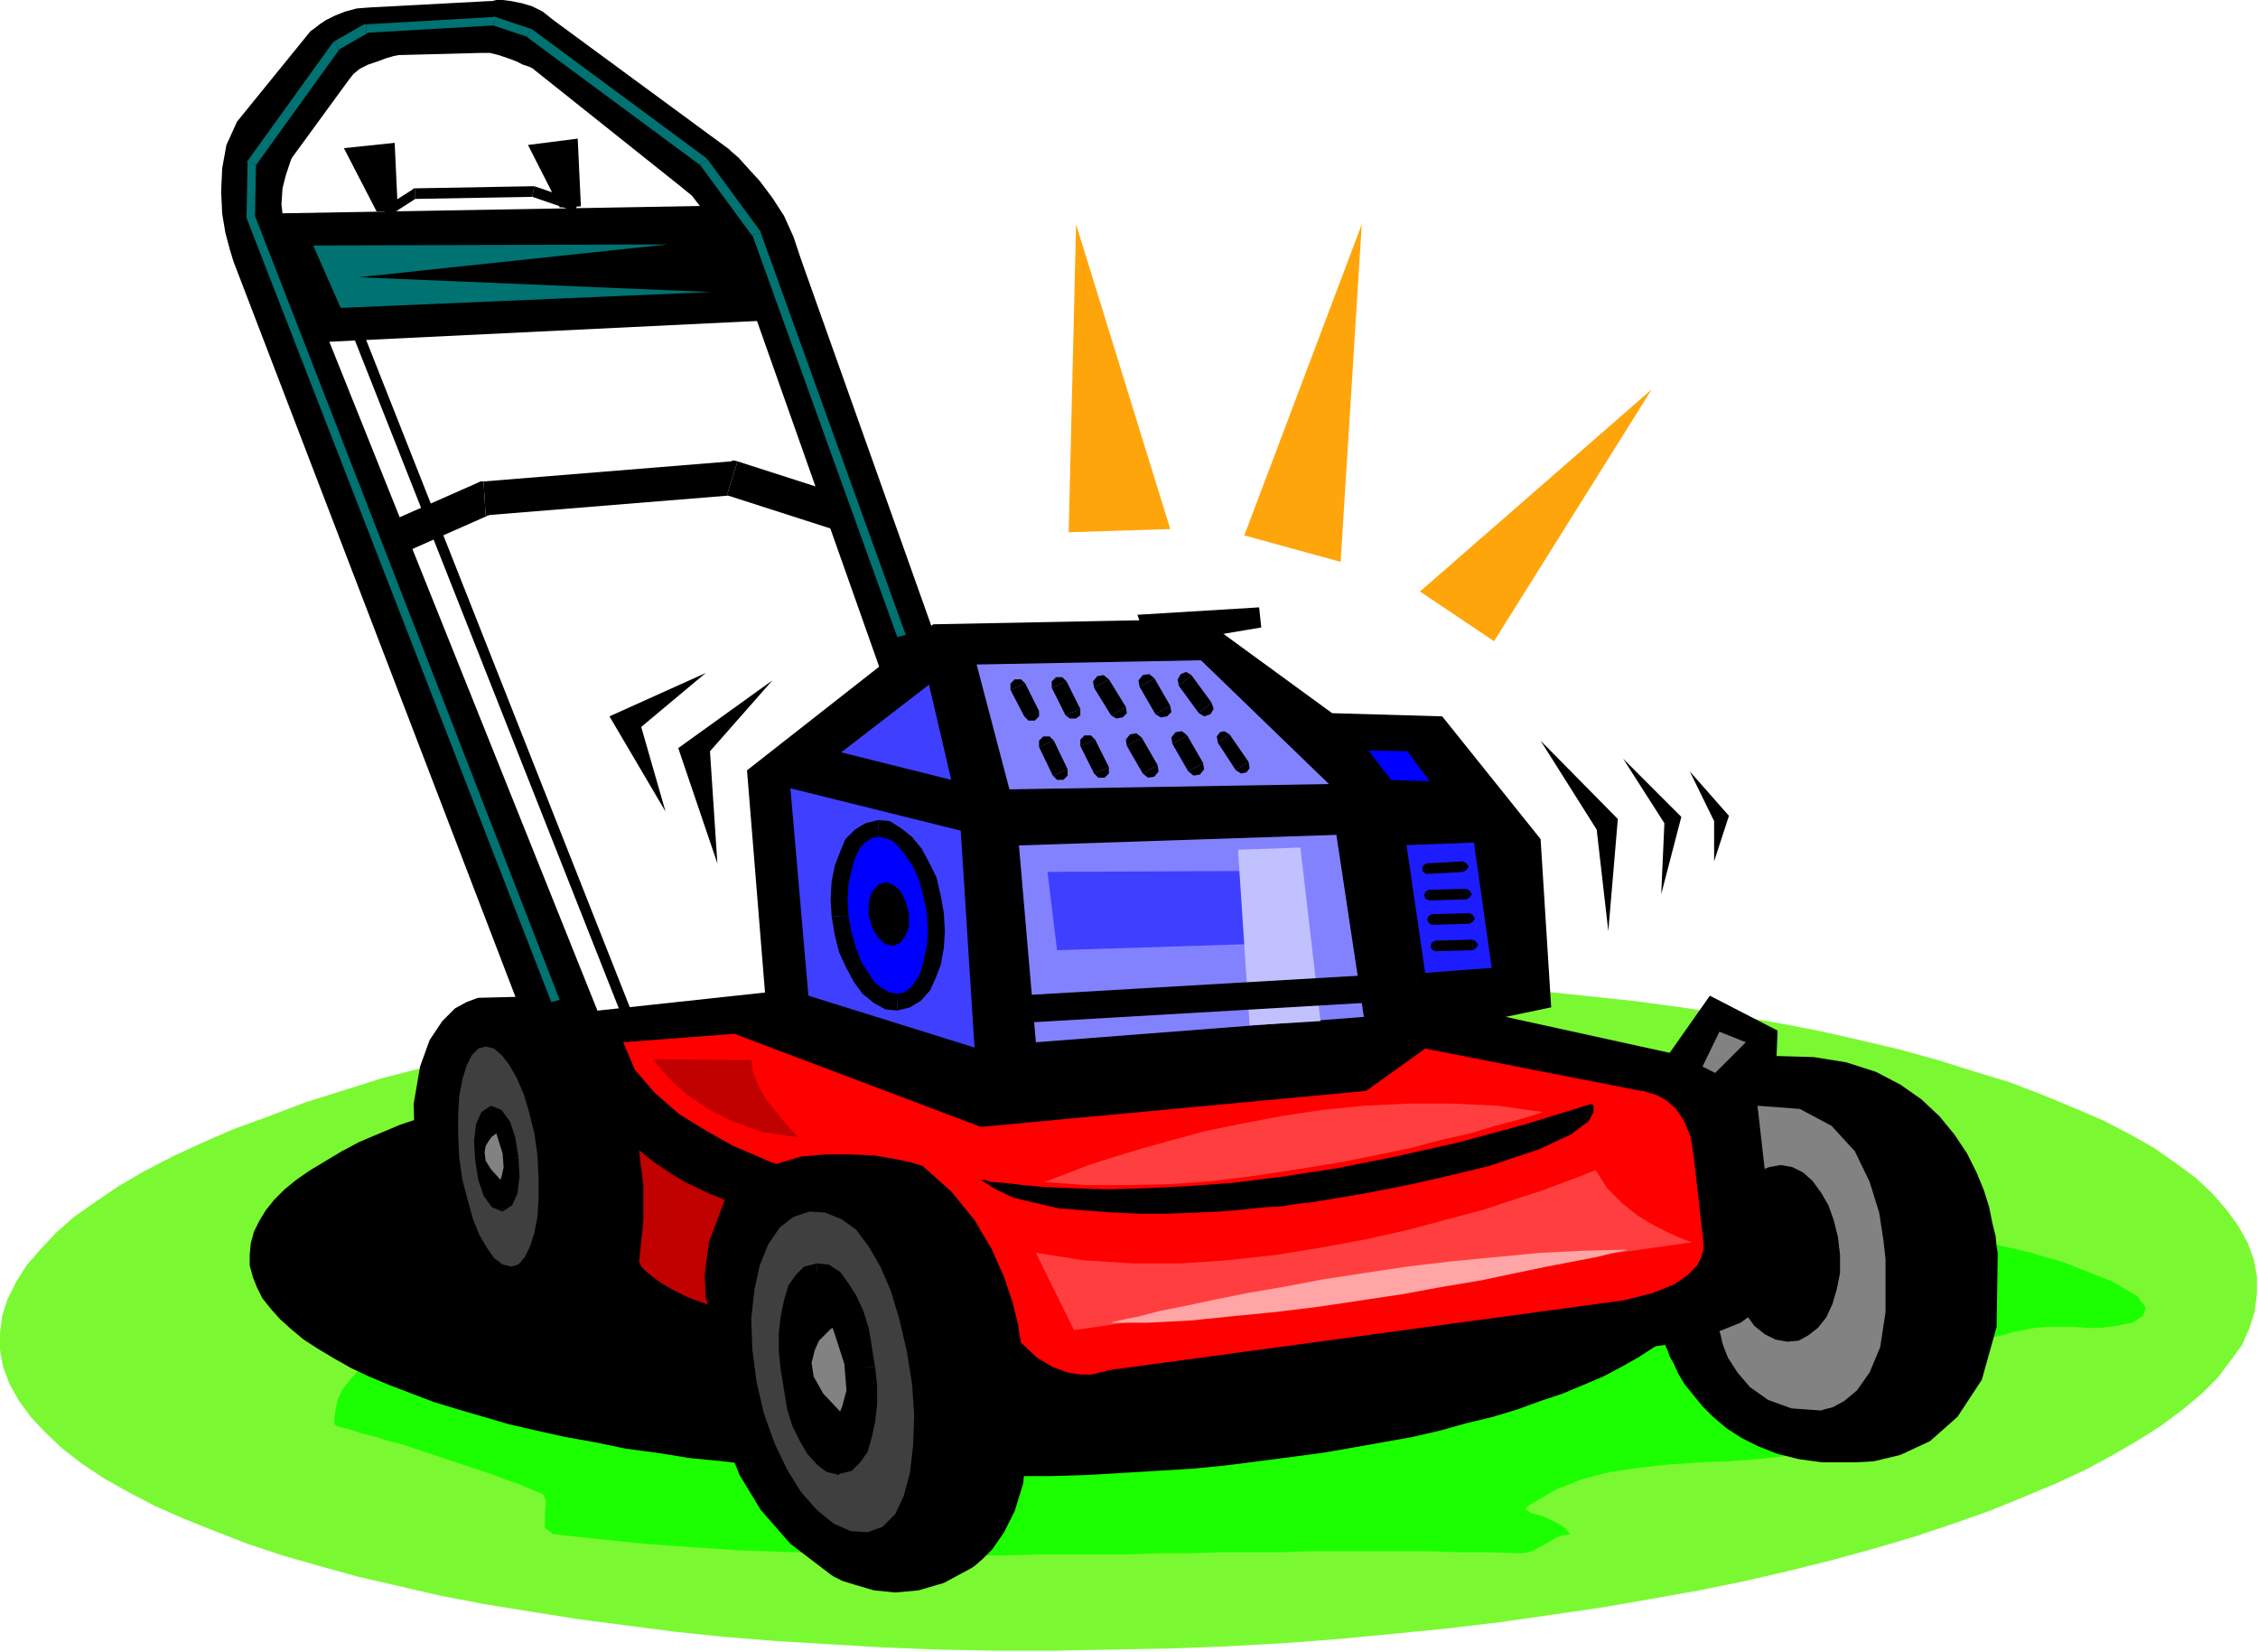 <?xml version="1.0" encoding="UTF-8" standalone="no"?>
<svg
   xmlns:dc="http://purl.org/dc/elements/1.1/"
   xmlns:cc="http://creativecommons.org/ns#"
   xmlns:rdf="http://www.w3.org/1999/02/22-rdf-syntax-ns#"
   xmlns:svg="http://www.w3.org/2000/svg"
   xmlns="http://www.w3.org/2000/svg"
   xmlns:sodipodi="http://sodipodi.sourceforge.net/DTD/sodipodi-0.dtd"
   xmlns:inkscape="http://www.inkscape.org/namespaces/inkscape"
   version="1.0"
   width="54.204mm"
   height="39.649mm"
   id="svg251"
   sodipodi:docname="CLP00033.WMF">
  <sodipodi:namedview
     pagecolor="#ffffff"
     bordercolor="#666666"
     borderopacity="1"
     objecttolerance="10"
     gridtolerance="10"
     guidetolerance="10"
     inkscape:pageopacity="0"
     inkscape:pageshadow="2"
     inkscape:window-width="640"
     inkscape:window-height="480"
     id="namedview253" />
  <defs
     id="defs3">
    <pattern
       id="WMFhbasepattern"
       patternUnits="userSpaceOnUse"
       width="6"
       height="6"
       x="0"
       y="0" />
  </defs>
  <path
     style="fill:#7af933;fill-rule:evenodd;fill-opacity:1;stroke:none;"
     d="  M 105.984,149.568   L 111.168,149.376   L 116.352,149.088   L 121.44,148.704   L 126.432,148.224   L 131.328,147.744   L 136.128,147.168   L 140.832,146.496   L 145.44,145.824   L 149.856,145.056   L 154.176,144.288   L 158.4,143.424   L 162.528,142.464   L 166.368,141.504   L 170.208,140.448   L 173.76,139.392   L 177.216,138.24   L 180.48,137.088   L 183.552,135.84   L 186.528,134.592   L 189.216,133.344   L 191.712,132   L 194.016,130.656   L 196.128,129.312   L 198.048,127.872   L 199.776,126.432   L 201.216,124.992   L 202.368,123.456   L 203.424,122.016   L 204.096,120.48   L 204.576,118.944   L 204.768,117.312   L 204.768,115.776   L 204.48,114.24   L 203.904,112.704   L 203.04,111.168   L 201.984,109.728   L 200.736,108.288   L 199.2,106.848   L 197.376,105.504   L 195.456,104.16   L 193.248,102.912   L 190.848,101.664   L 188.16,100.512   L 185.376,99.36   L 182.4,98.208   L 179.232,97.248   L 175.872,96.192   L 172.416,95.232   L 168.768,94.368   L 164.928,93.504   L 160.896,92.736   L 156.864,92.064   L 152.544,91.392   L 148.224,90.816   L 143.712,90.336   L 139.104,89.856   L 134.4,89.472   L 129.6,89.184   L 124.704,88.896   L 119.712,88.704   L 114.624,88.608   L 109.536,88.608   L 104.352,88.704   L 99.072,88.8   L 93.792,88.992   L 88.608,89.28   L 83.52,89.664   L 78.432,90.048   L 73.536,90.624   L 68.736,91.2   L 64.032,91.776   L 59.424,92.448   L 55.008,93.216   L 50.592,94.08   L 46.464,94.944   L 42.336,95.904   L 38.4,96.864   L 34.656,97.824   L 31.008,98.976   L 27.648,100.032   L 24.384,101.28   L 21.216,102.432   L 18.336,103.68   L 15.648,104.928   L 13.056,106.272   L 10.752,107.616   L 8.64,109.056   L 6.72,110.4   L 5.088,111.84   L 3.648,113.376   L 2.4,114.816   L 1.44,116.352   L 0.672,117.888   L 0.192,119.424   L 0,120.96   L 0,122.496   L 0.288,124.032   L 0.864,125.568   L 1.728,127.104   L 2.784,128.544   L 4.128,129.984   L 5.664,131.424   L 7.392,132.768   L 9.408,134.112   L 11.616,135.36   L 14.016,136.608   L 16.608,137.76   L 19.488,138.912   L 22.464,140.064   L 25.632,141.12   L 28.992,142.08   L 32.448,143.04   L 36.192,143.904   L 39.936,144.768   L 43.968,145.536   L 48.096,146.208   L 52.32,146.88   L 56.736,147.456   L 61.152,148.032   L 65.76,148.512   L 70.56,148.896   L 75.36,149.184   L 80.256,149.472   L 85.248,149.664   L 90.336,149.76   L 95.52,149.76   L 100.704,149.664   L 105.984,149.568  z "
     id="path5" />
  <path
     style="fill:#1cff00;fill-rule:evenodd;fill-opacity:1;stroke:none;"
     d="  M 46.656,124.032   L 44.928,124.032   L 43.296,123.936   L 41.568,123.84   L 39.936,123.744   L 38.304,123.648   L 36.672,123.648   L 34.944,123.744   L 33.312,124.032   L 32.352,124.512   L 31.68,125.28   L 31.008,126.144   L 30.624,127.008   L 30.432,127.968   L 30.336,128.736   L 30.336,129.216   L 30.624,129.408   L 31.776,129.696   L 32.928,130.08   L 34.08,130.368   L 35.328,130.752   L 36.48,131.04   L 37.632,131.424   L 38.784,131.808   L 39.936,132.192   L 41.088,132.576   L 42.24,132.96   L 43.392,133.344   L 44.544,133.728   L 45.792,134.208   L 46.944,134.592   L 48.096,135.072   L 49.248,135.552   L 49.536,136.128   L 49.44,137.376   L 49.44,138.624   L 50.208,139.2   L 52.992,139.488   L 55.68,139.776   L 58.464,140.064   L 61.152,140.256   L 63.936,140.448   L 66.72,140.64   L 69.408,140.736   L 72.192,140.832   L 74.976,140.928   L 77.664,141.024   L 80.448,141.024   L 83.136,141.12   L 85.92,141.12   L 88.704,141.12   L 91.392,141.12   L 94.176,141.024   L 96.864,141.024   L 99.648,141.024   L 102.432,141.024   L 105.12,140.928   L 107.904,140.928   L 110.688,140.832   L 113.28,140.832   L 116.064,140.832   L 118.752,140.736   L 121.536,140.736   L 124.224,140.736   L 127.008,140.736   L 129.696,140.736   L 132.48,140.832   L 135.168,140.832   L 137.952,140.928   L 138.624,140.832   L 139.2,140.64   L 139.68,140.352   L 140.256,140.064   L 140.736,139.776   L 141.216,139.488   L 141.792,139.296   L 142.464,139.2   L 141.984,138.624   L 141.216,138.144   L 140.448,137.76   L 139.68,137.472   L 138.912,137.28   L 138.528,136.992   L 138.432,136.8   L 138.816,136.512   L 141.12,135.168   L 143.52,134.208   L 146.112,133.536   L 148.8,133.152   L 151.488,132.864   L 154.176,132.672   L 156.864,132.576   L 159.552,132.384   L 162.048,132.096   L 164.448,131.712   L 166.656,131.04   L 168.672,130.08   L 170.4,128.832   L 171.744,127.2   L 172.896,124.992   L 173.568,122.304   L 174.528,122.4   L 175.488,122.4   L 176.352,122.4   L 177.216,122.304   L 178.08,122.112   L 178.944,121.92   L 179.808,121.632   L 180.672,121.344   L 181.632,121.152   L 182.592,120.864   L 183.552,120.672   L 184.608,120.48   L 185.664,120.384   L 186.912,120.384   L 188.16,120.384   L 189.504,120.48   L 190.56,120.48   L 192,120.288   L 193.44,120   L 194.4,119.424   L 194.688,118.656   L 193.92,117.6   L 191.616,116.256   L 187.488,114.624   L 186.624,114.336   L 185.568,114.048   L 184.32,113.664   L 183.072,113.376   L 181.824,113.088   L 180.672,112.8   L 179.808,112.704   L 179.328,112.608   L 175.392,112.512   L 171.36,112.416   L 167.52,112.32   L 163.68,112.32   L 159.84,112.224   L 156,112.128   L 152.256,112.032   L 148.512,112.032   L 144.768,111.936   L 141.12,111.84   L 137.376,111.84   L 133.728,111.744   L 130.08,111.744   L 126.432,111.648   L 122.784,111.648   L 119.136,111.648   L 115.488,111.648   L 111.84,111.648   L 108.288,111.648   L 104.64,111.744   L 100.992,111.744   L 97.248,111.84   L 93.6,111.936   L 89.856,112.032   L 86.112,112.128   L 82.368,112.224   L 78.528,112.416   L 74.688,112.512   L 70.848,112.704   L 67.008,112.896   L 62.976,113.088   L 59.04,113.376   L 58.08,113.568   L 57.312,114.24   L 56.544,115.2   L 55.776,116.256   L 55.008,117.504   L 54.144,118.656   L 53.184,119.712   L 51.936,120.48   L 46.656,124.032  z "
     id="path7" />
  <path
     style="fill:#000000;fill-rule:evenodd;fill-opacity:1;stroke:none;"
     d="  M 103.2,55.776   L 114.24,55.104   L 114.432,56.928   L 104.16,58.656   L 103.2,55.776  z "
     id="path9" />
  <path
     style="fill:#000000;fill-rule:evenodd;fill-opacity:1;stroke:none;"
     d="  M 85.152,133.92   L 88.608,133.92   L 91.968,133.92   L 95.328,133.92   L 98.592,133.824   L 101.856,133.632   L 105.024,133.44   L 108.192,133.248   L 111.168,132.96   L 114.144,132.576   L 117.12,132.192   L 120,131.808   L 122.784,131.328   L 125.472,130.848   L 128.16,130.368   L 130.656,129.792   L 133.056,129.12   L 135.456,128.544   L 137.664,127.872   L 139.776,127.104   L 141.792,126.432   L 143.616,125.664   L 145.44,124.896   L 147.072,124.032   L 148.608,123.168   L 149.952,122.304   L 151.2,121.44   L 152.256,120.576   L 153.216,119.616   L 153.984,118.656   L 154.56,117.696   L 155.04,116.736   L 155.328,115.68   L 155.424,114.624   L 155.424,113.664   L 155.136,112.608   L 154.752,111.648   L 154.272,110.688   L 153.504,109.728   L 152.64,108.768   L 151.68,107.904   L 150.528,106.944   L 149.184,106.08   L 147.84,105.216   L 146.208,104.352   L 144.576,103.584   L 142.752,102.816   L 140.736,102.048   L 138.72,101.28   L 136.512,100.608   L 134.304,99.936   L 131.904,99.264   L 129.408,98.688   L 126.816,98.112   L 124.128,97.632   L 121.344,97.056   L 118.464,96.672   L 115.584,96.192   L 112.512,95.904   L 109.536,95.52   L 106.368,95.232   L 103.2,95.04   L 99.84,94.848   L 96.48,94.656   L 93.12,94.56   L 89.664,94.56   L 86.304,94.56   L 82.944,94.56   L 79.68,94.656   L 76.416,94.848   L 73.152,95.04   L 70.08,95.232   L 67.008,95.52   L 63.936,95.904   L 60.96,96.288   L 58.08,96.672   L 55.296,97.152   L 52.608,97.632   L 50.016,98.112   L 47.424,98.688   L 45.024,99.36   L 42.72,99.936   L 40.416,100.608   L 38.304,101.376   L 36.288,102.048   L 34.464,102.816   L 32.64,103.584   L 31.008,104.448   L 29.568,105.312   L 28.128,106.176   L 26.88,107.04   L 25.824,107.904   L 24.864,108.864   L 24.096,109.824   L 23.52,110.784   L 23.04,111.744   L 22.752,112.8   L 22.656,113.856   L 22.656,114.816   L 22.944,115.872   L 23.328,116.832   L 23.808,117.792   L 24.576,118.752   L 25.44,119.712   L 26.4,120.576   L 27.552,121.536   L 28.896,122.4   L 30.336,123.264   L 31.872,124.128   L 33.504,124.896   L 35.328,125.664   L 37.344,126.432   L 39.36,127.2   L 41.568,127.872   L 43.872,128.544   L 46.176,129.216   L 48.672,129.792   L 51.264,130.368   L 53.952,130.848   L 56.736,131.424   L 59.616,131.808   L 62.592,132.288   L 65.568,132.576   L 68.64,132.96   L 71.808,133.248   L 75.072,133.44   L 78.336,133.632   L 81.696,133.824   L 85.152,133.92  z "
     id="path11" />
  <path
     style="fill:#000000;fill-rule:evenodd;fill-opacity:1;stroke:none;"
     d="  M 47.904,93.408   L 21.216,23.808   L 21.12,23.52   L 20.832,22.56   L 20.448,21.12   L 20.16,19.392   L 20.064,17.376   L 20.16,15.264   L 20.544,13.152   L 21.504,11.04   L 28.128,2.88   L 28.224,2.784   L 28.512,2.592   L 28.992,2.208   L 29.568,1.824   L 30.336,1.44   L 31.296,1.056   L 32.352,0.768   L 33.6,0.672   L 44.448,0.096   L 44.64,0.096   L 45.024,0   L 45.6,0   L 46.368,0.096   L 47.328,0.288   L 48.288,0.576   L 49.248,1.056   L 50.208,1.824   L 66.144,13.536   L 66.336,13.728   L 67.008,14.304   L 67.872,15.264   L 68.928,16.416   L 70.08,17.952   L 71.136,19.584   L 72,21.504   L 72.672,23.52   L 84.96,58.08   L 80.544,62.688   L 67.584,26.016   L 67.488,25.728   L 67.008,24.864   L 66.432,23.52   L 65.664,22.08   L 64.8,20.544   L 63.744,19.008   L 62.784,17.76   L 61.728,16.896   L 48.48,6.336   L 48.384,6.24   L 48,6.048   L 47.424,5.856   L 46.848,5.568   L 46.08,5.28   L 45.216,4.992   L 44.448,4.8   L 43.68,4.8   L 36.384,4.992   L 36.192,4.992   L 35.712,5.088   L 35.04,5.28   L 34.272,5.568   L 33.408,5.856   L 32.64,6.24   L 32.064,6.72   L 31.68,7.2   L 26.496,14.304   L 26.4,14.496   L 26.208,15.072   L 25.92,15.936   L 25.632,17.088   L 25.536,18.528   L 25.728,20.256   L 26.208,22.08   L 27.072,24   L 54.816,93.216   L 47.904,93.408  z "
     id="path13" />
  <path
     style="fill:#000000;fill-rule:evenodd;fill-opacity:1;stroke:none;"
     d="  M 51.648,91.968   L 51.552,91.872   L 51.264,91.68   L 50.88,91.488   L 50.304,91.2   L 49.632,90.912   L 48.864,90.624   L 48.096,90.432   L 47.232,90.432   L 43.392,90.528   L 43.104,90.624   L 42.336,90.912   L 41.28,91.488   L 40.128,92.64   L 38.976,94.368   L 38.112,96.768   L 37.536,100.128   L 37.632,104.352   L 37.632,104.736   L 37.728,105.696   L 37.92,107.232   L 38.208,109.056   L 38.784,111.168   L 39.744,113.28   L 40.896,115.392   L 42.528,117.216   L 42.624,117.312   L 43.008,117.696   L 43.68,118.176   L 44.448,118.752   L 45.6,119.232   L 46.848,119.616   L 48.384,119.712   L 50.112,119.52   L 50.304,119.52   L 50.88,119.52   L 51.648,119.52   L 52.608,119.328   L 53.568,118.944   L 54.528,118.272   L 55.296,117.312   L 55.872,115.968   L 55.872,116.16   L 55.872,116.832   L 56.064,117.792   L 56.544,118.944   L 57.6,120.192   L 59.136,121.536   L 61.44,122.688   L 64.704,123.744   L 64.704,124.32   L 64.8,125.76   L 65.184,127.968   L 65.856,130.752   L 67.104,133.824   L 69.024,136.992   L 71.712,140.064   L 75.36,142.848   L 75.648,143.04   L 76.416,143.424   L 77.664,143.808   L 79.296,144.288   L 81.216,144.48   L 83.328,144.288   L 85.632,143.616   L 88.128,142.272   L 88.416,142.08   L 89.088,141.504   L 90.048,140.544   L 91.104,139.008   L 92.064,137.088   L 92.832,134.592   L 93.12,131.616   L 92.928,127.968   L 93.12,128.064   L 93.504,128.256   L 94.176,128.544   L 95.04,128.832   L 96.096,129.12   L 97.248,129.216   L 98.592,129.312   L 99.936,129.12   L 151.104,122.016   L 151.104,122.112   L 151.296,122.496   L 151.488,123.072   L 151.872,123.744   L 152.256,124.608   L 152.832,125.568   L 153.6,126.528   L 154.464,127.584   L 155.424,128.544   L 156.672,129.6   L 158.016,130.464   L 159.552,131.232   L 161.28,131.904   L 163.2,132.384   L 165.312,132.672   L 167.712,132.672   L 168.384,132.672   L 170.016,132.576   L 172.416,132   L 175.104,130.752   L 177.6,128.544   L 179.808,125.184   L 181.152,120.384   L 181.248,113.856   L 181.248,113.664   L 181.152,113.088   L 181.056,112.128   L 180.768,110.976   L 180.48,109.536   L 180,108   L 179.328,106.368   L 178.464,104.64   L 177.312,102.912   L 175.968,101.28   L 174.336,99.744   L 172.416,98.4   L 170.208,97.248   L 167.52,96.384   L 164.544,95.904   L 161.184,95.808   L 161.28,93.504   L 155.136,90.336   L 151.488,95.52   L 136.608,92.256   L 140.736,91.392   L 139.776,76.128   L 130.848,64.992   L 120.864,64.704   L 109.152,56.16   L 84.672,56.64   L 67.776,69.888   L 69.408,90.048   L 51.648,91.968  z "
     id="path15" />
  <path
     style="fill:#c10000;fill-rule:evenodd;fill-opacity:1;stroke:none;"
     d="  M 57.984,104.352   L 58.08,105.216   L 58.368,107.52   L 58.368,110.784   L 57.984,114.528   L 58.08,114.624   L 58.176,114.912   L 58.56,115.296   L 59.136,115.776   L 59.904,116.352   L 61.056,117.024   L 62.4,117.696   L 64.224,118.368   L 64.032,117.696   L 63.936,115.68   L 64.32,112.704   L 65.76,108.864   L 65.568,108.768   L 65.088,108.576   L 64.32,108.288   L 63.36,107.808   L 62.112,107.232   L 60.864,106.464   L 59.424,105.504   L 57.984,104.352  z "
     id="path17" />
  <path
     style="fill:#ff0000;fill-rule:evenodd;fill-opacity:1;stroke:none;"
     d="  M 56.544,94.56   L 66.624,93.792   L 88.992,102.24   L 123.936,98.976   L 129.312,95.136   L 148.896,98.976   L 149.088,98.976   L 149.664,99.168   L 150.336,99.36   L 151.2,99.84   L 152.064,100.608   L 152.832,101.76   L 153.408,103.2   L 153.696,105.12   L 154.56,112.8   L 154.56,112.992   L 154.56,113.376   L 154.368,114.048   L 153.984,114.816   L 153.12,115.68   L 151.872,116.544   L 149.952,117.312   L 147.264,117.984   L 100.512,124.32   L 100.32,124.416   L 99.84,124.512   L 99.072,124.704   L 98.016,124.704   L 96.864,124.512   L 95.52,124.032   L 94.08,123.168   L 92.64,121.824   L 92.544,121.344   L 92.352,120.096   L 91.872,118.176   L 91.104,115.872   L 89.952,113.28   L 88.416,110.688   L 86.304,108.096   L 83.712,105.792   L 83.424,105.696   L 82.464,105.408   L 81.024,105.12   L 79.296,104.832   L 77.184,104.736   L 74.976,104.736   L 72.672,104.928   L 70.464,105.6   L 69.888,105.408   L 68.544,104.832   L 66.528,103.968   L 64.128,102.624   L 61.632,101.088   L 59.424,99.168   L 57.6,97.056   L 56.544,94.56  z "
     id="path19" />
  <path
     style="fill:#ff3f3f;fill-rule:evenodd;fill-opacity:1;stroke:none;"
     d="  M 93.984,113.664   L 97.44,120.672   L 153.504,112.704   L 153.216,112.608   L 152.448,112.32   L 151.392,111.84   L 150.048,111.168   L 148.608,110.304   L 147.168,109.152   L 145.824,107.808   L 144.768,106.176   L 144.48,106.272   L 143.52,106.656   L 141.984,107.232   L 139.968,108   L 137.568,108.768   L 134.688,109.728   L 131.424,110.592   L 127.872,111.552   L 124.032,112.416   L 119.904,113.184   L 115.776,113.856   L 111.36,114.336   L 107.136,114.624   L 102.72,114.624   L 98.304,114.336   L 93.984,113.664  z "
     id="path21" />
  <path
     style="fill:#3f3f3f;fill-rule:evenodd;fill-opacity:1;stroke:none;"
     d="  M 78.72,139.008   L 80.064,138.528   L 81.216,137.376   L 81.984,135.744   L 82.56,133.632   L 82.848,131.136   L 82.944,128.448   L 82.752,125.568   L 82.272,122.592   L 81.6,119.712   L 80.832,117.12   L 79.872,114.912   L 78.816,113.088   L 77.664,111.552   L 76.32,110.592   L 74.88,110.016   L 73.44,109.92   L 72,110.4   L 70.752,111.36   L 69.696,112.896   L 68.928,114.816   L 68.448,117.024   L 68.16,119.616   L 68.256,122.4   L 68.64,125.376   L 69.312,128.256   L 70.272,130.944   L 71.424,133.344   L 72.672,135.36   L 74.112,136.992   L 75.648,138.24   L 77.184,138.912   L 78.72,139.008  z "
     id="path23" />
  <path
     style="fill:#8282ff;fill-rule:evenodd;fill-opacity:1;stroke:none;"
     d="  M 92.448,76.704   L 93.984,94.56   L 123.744,92.256   L 121.248,75.744   L 92.448,76.704  z "
     id="path25" />
  <path
     style="fill:#3f3fff;fill-rule:evenodd;fill-opacity:1;stroke:none;"
     d="  M 71.712,71.52   L 73.344,90.336   L 88.416,95.04   L 87.168,75.36   L 71.712,71.52  z "
     id="path27" />
  <path
     style="fill:#ffa5a5;fill-rule:evenodd;fill-opacity:1;stroke:none;"
     d="  M 100.8,120   L 101.088,119.904   L 101.952,119.712   L 103.392,119.424   L 105.216,118.944   L 107.616,118.464   L 110.304,117.888   L 113.184,117.312   L 116.544,116.736   L 120.096,116.064   L 123.84,115.488   L 127.68,114.912   L 131.712,114.432   L 135.744,114.048   L 139.776,113.664   L 143.712,113.472   L 147.648,113.376   L 147.36,113.472   L 146.4,113.664   L 144.864,114.048   L 142.848,114.432   L 140.352,114.912   L 137.568,115.488   L 134.4,116.16   L 130.944,116.736   L 127.296,117.408   L 123.456,117.984   L 119.616,118.56   L 115.68,119.04   L 111.744,119.424   L 108,119.808   L 104.256,120   L 100.8,120  z "
     id="path29" />
  <path
     style="fill:#8282ff;fill-rule:evenodd;fill-opacity:1;stroke:none;"
     d="  M 91.584,71.616   L 88.608,60.288   L 108.96,59.904   L 120.576,71.136   L 91.584,71.616  z "
     id="path31" />
  <path
     style="fill:#c10000;fill-rule:evenodd;fill-opacity:1;stroke:none;"
     d="  M 68.16,96.192   L 59.232,96.096   L 59.424,96.384   L 60,97.056   L 60.96,98.112   L 62.4,99.36   L 64.224,100.608   L 66.528,101.76   L 69.216,102.72   L 72.48,103.2   L 72.288,103.008   L 71.808,102.528   L 71.136,101.76   L 70.368,100.8   L 69.504,99.744   L 68.832,98.592   L 68.352,97.344   L 68.16,96.192  z "
     id="path33" />
  <path
     style="fill:#0000ff;fill-rule:evenodd;fill-opacity:1;stroke:none;"
     d="  M 81.408,90.912   L 82.272,90.72   L 83.04,90.24   L 83.712,89.472   L 84.192,88.512   L 84.576,87.36   L 84.864,85.92   L 84.96,84.48   L 84.864,82.848   L 84.576,81.312   L 84.192,79.776   L 83.616,78.528   L 82.944,77.376   L 82.176,76.416   L 81.408,75.744   L 80.544,75.264   L 79.68,75.168   L 78.816,75.36   L 78.048,75.84   L 77.376,76.512   L 76.896,77.568   L 76.512,78.72   L 76.224,80.064   L 76.128,81.6   L 76.224,83.136   L 76.512,84.768   L 76.896,86.208   L 77.472,87.552   L 78.144,88.704   L 78.816,89.664   L 79.68,90.336   L 80.544,90.816   L 81.408,90.912  z "
     id="path35" />
  <path
     style="fill:#000000;fill-rule:evenodd;fill-opacity:1;stroke:none;"
     d="  M 84.096,82.848   L 84.096,82.848   L 84.192,84.48   L 84.096,85.824   L 83.808,87.168   L 83.52,88.224   L 83.04,89.088   L 82.56,89.664   L 81.984,90.048   L 81.408,90.144   L 81.408,91.68   L 82.56,91.392   L 83.52,90.816   L 84.384,89.856   L 84.864,88.8   L 85.344,87.552   L 85.632,86.016   L 85.728,84.48   L 85.632,82.848   L 85.632,82.848   L 84.096,82.848  z "
     id="path37" />
  <path
     style="fill:#000000;fill-rule:evenodd;fill-opacity:1;stroke:none;"
     d="  M 79.68,75.936   L 79.68,75.936   L 80.352,76.032   L 81.024,76.32   L 81.6,76.896   L 82.272,77.76   L 82.944,78.816   L 83.424,79.968   L 83.808,81.408   L 84.096,82.848   L 85.632,82.848   L 85.344,81.216   L 84.96,79.584   L 84.288,78.24   L 83.616,76.992   L 82.752,75.936   L 81.792,75.168   L 80.736,74.496   L 79.68,74.4   L 79.68,74.4   L 79.68,75.936  z "
     id="path39" />
  <path
     style="fill:#000000;fill-rule:evenodd;fill-opacity:1;stroke:none;"
     d="  M 76.992,83.136   L 76.992,83.136   L 76.896,81.6   L 76.992,80.16   L 77.28,78.912   L 77.568,77.856   L 78.048,76.896   L 78.528,76.416   L 79.104,76.032   L 79.68,75.936   L 79.68,74.4   L 78.528,74.688   L 77.568,75.264   L 76.704,76.128   L 76.224,77.28   L 75.744,78.528   L 75.456,79.968   L 75.36,81.6   L 75.456,83.136   L 75.456,83.136   L 76.992,83.136  z "
     id="path41" />
  <path
     style="fill:#000000;fill-rule:evenodd;fill-opacity:1;stroke:none;"
     d="  M 81.408,90.144   L 81.408,90.144   L 80.736,90.048   L 80.064,89.664   L 79.392,89.184   L 78.816,88.32   L 78.144,87.264   L 77.664,86.016   L 77.28,84.672   L 76.992,83.136   L 75.456,83.136   L 75.744,84.864   L 76.128,86.4   L 76.8,87.84   L 77.472,89.088   L 78.24,90.144   L 79.296,91.008   L 80.352,91.584   L 81.408,91.68   L 81.408,91.68   L 81.408,90.144  z "
     id="path43" />
  <path
     style="fill:#1c1cff;fill-rule:evenodd;fill-opacity:1;stroke:none;"
     d="  M 126.72,75.936   L 128.64,89.088   L 136.224,88.512   L 134.4,75.648   L 126.72,75.936  z "
     id="path45" />
  <path
     style="fill:#000000;fill-rule:evenodd;fill-opacity:1;stroke:none;"
     d="  M 128.64,88.32   L 129.408,88.992   L 127.488,75.84   L 125.952,76.032   L 127.872,89.184   L 128.64,89.856   L 127.872,89.184   L 127.968,89.952   L 128.64,89.856   L 128.64,88.32  z "
     id="path47" />
  <path
     style="fill:#000000;fill-rule:evenodd;fill-opacity:1;stroke:none;"
     d="  M 135.456,88.608   L 136.224,87.744   L 128.64,88.32   L 128.64,89.856   L 136.224,89.28   L 136.992,88.416   L 136.224,89.28   L 137.088,89.184   L 136.992,88.416   L 135.456,88.608  z "
     id="path49" />
  <path
     style="fill:#000000;fill-rule:evenodd;fill-opacity:1;stroke:none;"
     d="  M 134.4,76.416   L 133.632,75.744   L 135.456,88.608   L 136.992,88.416   L 135.168,75.552   L 134.4,74.88   L 135.168,75.552   L 135.072,74.88   L 134.4,74.88   L 134.4,76.416  z "
     id="path51" />
  <path
     style="fill:#000000;fill-rule:evenodd;fill-opacity:1;stroke:none;"
     d="  M 127.488,75.84   L 126.72,76.704   L 134.4,76.416   L 134.4,74.88   L 126.72,75.168   L 125.952,76.032   L 126.72,75.168   L 125.856,75.168   L 125.952,76.032   L 127.488,75.84  z "
     id="path53" />
  <path
     style="fill:#0000ff;fill-rule:evenodd;fill-opacity:1;stroke:none;"
     d="  M 122.592,67.296   L 125.856,71.52   L 131.232,71.712   L 128.064,67.392   L 122.592,67.296  z "
     id="path55" />
  <path
     style="fill:#000000;fill-rule:evenodd;fill-opacity:1;stroke:none;"
     d="  M 125.856,70.752   L 126.432,71.04   L 123.168,66.816   L 122.016,67.776   L 125.28,72   L 125.856,72.288   L 125.28,72   L 125.472,72.288   L 125.856,72.288   L 125.856,70.752  z "
     id="path57" />
  <path
     style="fill:#000000;fill-rule:evenodd;fill-opacity:1;stroke:none;"
     d="  M 130.656,72.192   L 131.232,70.944   L 125.856,70.752   L 125.856,72.288   L 131.232,72.48   L 131.808,71.232   L 131.232,72.48   L 132.864,72.48   L 131.808,71.232   L 130.656,72.192  z "
     id="path59" />
  <path
     style="fill:#000000;fill-rule:evenodd;fill-opacity:1;stroke:none;"
     d="  M 128.064,68.16   L 127.488,67.872   L 130.656,72.192   L 131.808,71.232   L 128.64,66.912   L 128.064,66.624   L 128.64,66.912   L 128.448,66.624   L 128.064,66.624   L 128.064,68.16  z "
     id="path61" />
  <path
     style="fill:#000000;fill-rule:evenodd;fill-opacity:1;stroke:none;"
     d="  M 123.168,66.816   L 122.592,68.064   L 128.064,68.16   L 128.064,66.624   L 122.592,66.528   L 122.016,67.776   L 122.592,66.528   L 120.96,66.528   L 122.016,67.776   L 123.168,66.816  z "
     id="path63" />
  <path
     style="fill:#000000;fill-rule:evenodd;fill-opacity:1;stroke:none;"
     d="  M 93.024,62.016   L 92.64,61.632   L 92.064,61.632   L 91.68,62.016   L 91.68,62.592   L 93.024,62.016  z "
     id="path65" />
  <path
     style="fill:#000000;fill-rule:evenodd;fill-opacity:1;stroke:none;"
     d="  M 93.6,64.8   L 94.272,64.512   L 93.024,62.016   L 91.68,62.592   L 92.928,64.992   L 93.6,64.8   L 93.6,64.8  z "
     id="path67" />
  <path
     style="fill:#000000;fill-rule:evenodd;fill-opacity:1;stroke:none;"
     d="  M 92.928,64.992   L 93.312,65.376   L 93.888,65.376   L 94.272,64.992   L 94.272,64.512   L 92.928,64.992  z "
     id="path69" />
  <path
     style="fill:#000000;fill-rule:evenodd;fill-opacity:1;stroke:none;"
     d="  M 96.768,61.824   L 96.384,61.44   L 95.808,61.44   L 95.424,61.824   L 95.424,62.4   L 96.768,61.824  z "
     id="path71" />
  <path
     style="fill:#000000;fill-rule:evenodd;fill-opacity:1;stroke:none;"
     d="  M 97.344,64.608   L 98.016,64.32   L 96.768,61.824   L 95.424,62.4   L 96.672,64.896   L 97.344,64.608   L 97.344,64.608  z "
     id="path73" />
  <path
     style="fill:#000000;fill-rule:evenodd;fill-opacity:1;stroke:none;"
     d="  M 96.672,64.896   L 97.056,65.184   L 97.632,65.184   L 98.016,64.896   L 98.016,64.32   L 96.672,64.896  z "
     id="path75" />
  <path
     style="fill:#000000;fill-rule:evenodd;fill-opacity:1;stroke:none;"
     d="  M 100.608,61.632   L 100.128,61.248   L 99.552,61.344   L 99.168,61.824   L 99.264,62.4   L 100.608,61.632  z "
     id="path77" />
  <path
     style="fill:#000000;fill-rule:evenodd;fill-opacity:1;stroke:none;"
     d="  M 101.472,64.512   L 102.144,64.128   L 100.608,61.632   L 99.264,62.4   L 100.8,64.896   L 101.472,64.512   L 101.472,64.512  z "
     id="path79" />
  <path
     style="fill:#000000;fill-rule:evenodd;fill-opacity:1;stroke:none;"
     d="  M 100.8,64.896   L 101.28,65.184   L 101.856,65.088   L 102.24,64.704   L 102.144,64.128   L 100.8,64.896  z "
     id="path81" />
  <path
     style="fill:#000000;fill-rule:evenodd;fill-opacity:1;stroke:none;"
     d="  M 104.736,61.536   L 104.256,61.152   L 103.68,61.248   L 103.296,61.728   L 103.392,62.304   L 104.736,61.536  z "
     id="path83" />
  <path
     style="fill:#000000;fill-rule:evenodd;fill-opacity:1;stroke:none;"
     d="  M 105.504,64.416   L 106.176,64.032   L 104.736,61.536   L 103.392,62.304   L 104.832,64.8   L 105.504,64.416   L 105.504,64.416  z "
     id="path85" />
  <path
     style="fill:#000000;fill-rule:evenodd;fill-opacity:1;stroke:none;"
     d="  M 104.832,64.8   L 105.312,65.088   L 105.888,64.992   L 106.272,64.608   L 106.176,64.032   L 104.832,64.8  z "
     id="path87" />
  <path
     style="fill:#000000;fill-rule:evenodd;fill-opacity:1;stroke:none;"
     d="  M 108.096,61.248   L 107.616,60.96   L 107.136,61.152   L 106.848,61.632   L 106.944,62.208   L 108.096,61.248  z "
     id="path89" />
  <path
     style="fill:#000000;fill-rule:evenodd;fill-opacity:1;stroke:none;"
     d="  M 109.344,64.224   L 109.92,63.744   L 108.096,61.248   L 106.944,62.208   L 108.768,64.704   L 109.344,64.224   L 109.344,64.224  z "
     id="path91" />
  <path
     style="fill:#000000;fill-rule:evenodd;fill-opacity:1;stroke:none;"
     d="  M 108.768,64.704   L 109.248,64.992   L 109.824,64.8   L 110.112,64.32   L 109.92,63.744   L 108.768,64.704  z "
     id="path93" />
  <path
     style="fill:#000000;fill-rule:evenodd;fill-opacity:1;stroke:none;"
     d="  M 95.616,67.2   L 95.232,66.816   L 94.656,66.816   L 94.272,67.2   L 94.272,67.776   L 95.616,67.2  z "
     id="path95" />
  <path
     style="fill:#000000;fill-rule:evenodd;fill-opacity:1;stroke:none;"
     d="  M 96.192,70.08   L 96.864,69.792   L 95.616,67.2   L 94.272,67.776   L 95.52,70.368   L 96.192,70.08   L 96.192,70.08  z "
     id="path97" />
  <path
     style="fill:#000000;fill-rule:evenodd;fill-opacity:1;stroke:none;"
     d="  M 95.52,70.368   L 95.904,70.752   L 96.48,70.752   L 96.864,70.368   L 96.864,69.792   L 95.52,70.368  z "
     id="path99" />
  <path
     style="fill:#000000;fill-rule:evenodd;fill-opacity:1;stroke:none;"
     d="  M 99.36,67.104   L 98.976,66.72   L 98.4,66.72   L 98.016,67.104   L 98.016,67.68   L 99.36,67.104  z "
     id="path101" />
  <path
     style="fill:#000000;fill-rule:evenodd;fill-opacity:1;stroke:none;"
     d="  M 99.936,69.888   L 100.608,69.6   L 99.36,67.104   L 98.016,67.68   L 99.264,70.176   L 99.936,69.888   L 99.936,69.888  z "
     id="path103" />
  <path
     style="fill:#000000;fill-rule:evenodd;fill-opacity:1;stroke:none;"
     d="  M 99.264,70.176   L 99.648,70.56   L 100.224,70.56   L 100.608,70.176   L 100.608,69.6   L 99.264,70.176  z "
     id="path105" />
  <path
     style="fill:#000000;fill-rule:evenodd;fill-opacity:1;stroke:none;"
     d="  M 103.584,66.912   L 103.104,66.528   L 102.528,66.624   L 102.144,67.104   L 102.24,67.68   L 103.584,66.912  z "
     id="path107" />
  <path
     style="fill:#000000;fill-rule:evenodd;fill-opacity:1;stroke:none;"
     d="  M 104.352,69.792   L 105.024,69.408   L 103.584,66.912   L 102.24,67.68   L 103.68,70.176   L 104.352,69.792   L 104.352,69.792  z "
     id="path109" />
  <path
     style="fill:#000000;fill-rule:evenodd;fill-opacity:1;stroke:none;"
     d="  M 103.68,70.176   L 104.16,70.56   L 104.736,70.464   L 105.12,69.984   L 105.024,69.408   L 103.68,70.176  z "
     id="path111" />
  <path
     style="fill:#000000;fill-rule:evenodd;fill-opacity:1;stroke:none;"
     d="  M 107.712,66.72   L 107.232,66.336   L 106.656,66.432   L 106.272,66.912   L 106.368,67.488   L 107.712,66.72  z "
     id="path113" />
  <path
     style="fill:#000000;fill-rule:evenodd;fill-opacity:1;stroke:none;"
     d="  M 108.48,69.6   L 109.152,69.216   L 107.712,66.72   L 106.368,67.488   L 107.808,69.984   L 108.48,69.6   L 108.48,69.6  z "
     id="path115" />
  <path
     style="fill:#000000;fill-rule:evenodd;fill-opacity:1;stroke:none;"
     d="  M 107.808,69.984   L 108.288,70.368   L 108.864,70.272   L 109.248,69.792   L 109.152,69.216   L 107.808,69.984  z "
     id="path117" />
  <path
     style="fill:#000000;fill-rule:evenodd;fill-opacity:1;stroke:none;"
     d="  M 111.552,66.624   L 111.072,66.336   L 110.688,66.432   L 110.4,66.816   L 110.496,67.392   L 111.552,66.624  z "
     id="path119" />
  <path
     style="fill:#000000;fill-rule:evenodd;fill-opacity:1;stroke:none;"
     d="  M 112.704,69.504   L 113.28,69.12   L 111.552,66.624   L 110.496,67.392   L 112.128,69.888   L 112.704,69.504   L 112.704,69.504  z "
     id="path121" />
  <path
     style="fill:#000000;fill-rule:evenodd;fill-opacity:1;stroke:none;"
     d="  M 112.128,69.888   L 112.608,70.176   L 113.088,70.08   L 113.376,69.696   L 113.28,69.12   L 112.128,69.888  z "
     id="path123" />
  <path
     style="fill:#000000;fill-rule:evenodd;fill-opacity:1;stroke:none;"
     d="  M 76.128,132.864   L 76.8,132.672   L 77.376,132.096   L 77.856,131.328   L 78.24,130.176   L 78.528,128.928   L 78.624,127.392   L 78.624,125.76   L 78.528,124.032   L 78.24,122.304   L 77.952,120.672   L 77.472,119.232   L 76.896,117.888   L 76.224,116.928   L 75.552,116.064   L 74.88,115.584   L 74.112,115.488   L 73.44,115.68   L 72.864,116.256   L 72.384,117.024   L 72,118.176   L 71.712,119.424   L 71.616,120.96   L 71.616,122.592   L 71.712,124.32   L 72,126.048   L 72.288,127.68   L 72.768,129.12   L 73.344,130.368   L 74.016,131.424   L 74.688,132.192   L 75.36,132.672   L 76.128,132.864  z "
     id="path125" />
  <path
     style="fill:#000000;fill-rule:evenodd;fill-opacity:1;stroke:none;"
     d="  M 77.664,124.032   L 77.664,124.128   L 77.664,125.76   L 77.664,127.392   L 77.664,128.832   L 77.376,129.984   L 76.992,130.944   L 76.704,131.52   L 76.32,131.904   L 76.128,132   L 76.128,133.728   L 77.28,133.44   L 78.048,132.672   L 78.72,131.712   L 79.104,130.368   L 79.392,129.024   L 79.584,127.392   L 79.584,125.76   L 79.392,123.936   L 79.392,124.032   L 77.664,124.032  z "
     id="path127" />
  <path
     style="fill:#000000;fill-rule:evenodd;fill-opacity:1;stroke:none;"
     d="  M 74.112,116.352   L 74.112,116.352   L 74.592,116.448   L 74.88,116.736   L 75.456,117.408   L 76.128,118.272   L 76.608,119.52   L 77.088,120.864   L 77.376,122.4   L 77.664,124.032   L 79.392,124.032   L 79.104,122.208   L 78.816,120.48   L 78.336,118.944   L 77.664,117.504   L 76.992,116.448   L 76.224,115.392   L 75.168,114.72   L 74.112,114.624   L 74.112,114.624   L 74.112,116.352  z "
     id="path129" />
  <path
     style="fill:#000000;fill-rule:evenodd;fill-opacity:1;stroke:none;"
     d="  M 72.576,124.32   L 72.576,124.224   L 72.576,122.592   L 72.576,120.96   L 72.576,119.52   L 72.864,118.368   L 73.248,117.408   L 73.536,116.832   L 73.92,116.448   L 74.112,116.352   L 74.112,114.624   L 72.96,114.912   L 72.192,115.68   L 71.52,116.64   L 71.136,117.984   L 70.848,119.328   L 70.656,120.96   L 70.656,122.592   L 70.848,124.416   L 70.848,124.32   L 72.576,124.32  z "
     id="path131" />
  <path
     style="fill:#000000;fill-rule:evenodd;fill-opacity:1;stroke:none;"
     d="  M 76.128,132   L 76.128,131.904   L 75.744,131.808   L 75.264,131.52   L 74.784,130.944   L 74.112,129.984   L 73.632,128.832   L 73.152,127.488   L 72.864,125.952   L 72.576,124.32   L 70.848,124.32   L 71.136,126.144   L 71.424,127.872   L 71.904,129.408   L 72.576,130.752   L 73.248,131.904   L 74.112,132.864   L 74.976,133.536   L 76.128,133.824   L 76.128,133.728   L 76.128,132  z "
     id="path133" />
  <path
     style="fill:#828282;fill-rule:evenodd;fill-opacity:1;stroke:none;"
     d="  M 154.464,96.768   L 156,93.6   L 158.4,94.56   L 155.616,97.344   L 154.464,96.768  z "
     id="path135" />
  <path
     style="fill:#3f3fff;fill-rule:evenodd;fill-opacity:1;stroke:none;"
     d="  M 86.304,70.752   L 84.288,62.112   L 76.32,68.256   L 86.304,70.752  z "
     id="path137" />
  <path
     style="fill:#000000;fill-rule:evenodd;fill-opacity:1;stroke:none;"
     d="  M 129.408,78.336   L 129.12,78.528   L 129.024,78.816   L 129.12,79.104   L 129.408,79.296   L 129.408,78.336  z "
     id="path139" />
  <path
     style="fill:#000000;fill-rule:evenodd;fill-opacity:1;stroke:none;"
     d="  M 132.768,78.624   L 132.768,78.144   L 129.408,78.336   L 129.408,79.296   L 132.768,79.104   L 132.768,78.624   L 132.768,78.624  z "
     id="path141" />
  <path
     style="fill:#000000;fill-rule:evenodd;fill-opacity:1;stroke:none;"
     d="  M 132.768,79.104   L 133.056,78.912   L 133.248,78.624   L 133.056,78.336   L 132.768,78.144   L 132.768,79.104  z "
     id="path143" />
  <path
     style="fill:#000000;fill-rule:evenodd;fill-opacity:1;stroke:none;"
     d="  M 129.6,80.736   L 129.312,80.928   L 129.216,81.216   L 129.312,81.504   L 129.6,81.696   L 129.6,80.736  z "
     id="path145" />
  <path
     style="fill:#000000;fill-rule:evenodd;fill-opacity:1;stroke:none;"
     d="  M 133.056,81.12   L 133.056,80.64   L 129.6,80.736   L 129.6,81.696   L 133.056,81.6   L 133.056,81.12   L 133.056,81.12  z "
     id="path147" />
  <path
     style="fill:#000000;fill-rule:evenodd;fill-opacity:1;stroke:none;"
     d="  M 133.056,81.6   L 133.344,81.408   L 133.536,81.12   L 133.344,80.832   L 133.056,80.64   L 133.056,81.6  z "
     id="path149" />
  <path
     style="fill:#000000;fill-rule:evenodd;fill-opacity:1;stroke:none;"
     d="  M 129.888,82.944   L 129.6,83.136   L 129.504,83.424   L 129.6,83.712   L 129.888,83.904   L 129.888,82.944  z "
     id="path151" />
  <path
     style="fill:#000000;fill-rule:evenodd;fill-opacity:1;stroke:none;"
     d="  M 133.344,83.328   L 133.344,82.848   L 129.888,82.944   L 129.888,83.904   L 133.344,83.808   L 133.344,83.328   L 133.344,83.328  z "
     id="path153" />
  <path
     style="fill:#000000;fill-rule:evenodd;fill-opacity:1;stroke:none;"
     d="  M 133.344,83.808   L 133.632,83.616   L 133.824,83.328   L 133.632,83.04   L 133.344,82.848   L 133.344,83.808  z "
     id="path155" />
  <path
     style="fill:#000000;fill-rule:evenodd;fill-opacity:1;stroke:none;"
     d="  M 130.176,85.344   L 129.888,85.536   L 129.792,85.824   L 129.888,86.112   L 130.176,86.304   L 130.176,85.344  z "
     id="path157" />
  <path
     style="fill:#000000;fill-rule:evenodd;fill-opacity:1;stroke:none;"
     d="  M 133.632,85.728   L 133.632,85.248   L 130.176,85.344   L 130.176,86.304   L 133.632,86.208   L 133.632,85.728   L 133.632,85.728  z "
     id="path159" />
  <path
     style="fill:#000000;fill-rule:evenodd;fill-opacity:1;stroke:none;"
     d="  M 133.632,86.208   L 133.92,86.016   L 134.112,85.728   L 133.92,85.44   L 133.632,85.248   L 133.632,86.208  z "
     id="path161" />
  <path
     style="fill:#828282;fill-rule:evenodd;fill-opacity:1;stroke:none;"
     d="  M 159.456,100.32   L 160.992,113.856   L 160.992,114.048   L 161.088,114.72   L 160.992,115.68   L 160.704,116.736   L 160.224,117.888   L 159.264,119.04   L 157.92,120   L 156,120.768   L 156.096,121.056   L 156.288,121.92   L 156.768,123.168   L 157.632,124.512   L 158.784,125.856   L 160.416,127.008   L 162.528,127.776   L 165.216,127.968   L 165.504,127.872   L 166.272,127.68   L 167.328,127.104   L 168.48,126.144   L 169.632,124.512   L 170.592,122.208   L 171.072,119.04   L 171.072,114.912   L 171.072,114.24   L 170.88,112.512   L 170.496,110.016   L 169.632,107.232   L 168.288,104.448   L 166.176,102.144   L 163.296,100.608   L 159.456,100.32  z "
     id="path163" />
  <path
     style="fill:#000000;fill-rule:evenodd;fill-opacity:1;stroke:none;"
     d="  M 23.424,19.392   L 67.104,18.624   L 71.328,28.992   L 27.84,31.104   L 23.424,19.392  z "
     id="path165" />
  <path
     style="fill:#007272;fill-rule:evenodd;fill-opacity:1;stroke:none;"
     d="  M 28.416,22.272   L 30.912,27.936   L 64.512,26.496   L 32.544,25.152   L 60.576,22.176   L 28.416,22.272  z "
     id="path167" />
  <path
     style="fill:#3f3f3f;fill-rule:evenodd;fill-opacity:1;stroke:none;"
     d="  M 46.368,114.912   L 47.04,114.72   L 47.616,114.048   L 48.096,113.088   L 48.48,111.84   L 48.768,110.4   L 48.864,108.672   L 48.864,106.848   L 48.768,104.832   L 48.48,102.816   L 48,100.896   L 47.52,99.264   L 46.848,97.728   L 46.176,96.576   L 45.504,95.712   L 44.832,95.136   L 44.064,94.944   L 43.392,95.136   L 42.816,95.712   L 42.336,96.672   L 41.952,97.92   L 41.664,99.456   L 41.568,101.184   L 41.568,103.008   L 41.664,105.024   L 41.952,107.04   L 42.432,108.864   L 42.912,110.592   L 43.488,112.032   L 44.16,113.184   L 44.832,114.144   L 45.6,114.72   L 46.368,114.912  z "
     id="path169" />
  <path
     style="fill:#828282;fill-rule:evenodd;fill-opacity:1;stroke:none;"
     d="  M 75.552,120.48   L 75.36,120.576   L 74.88,121.056   L 74.304,121.632   L 73.92,122.496   L 73.632,123.648   L 73.824,124.896   L 74.688,126.432   L 76.224,128.064   L 76.416,127.584   L 76.8,126.144   L 76.608,123.744   L 75.552,120.48  z "
     id="path171" />
  <path
     style="fill:#000000;fill-rule:evenodd;fill-opacity:1;stroke:none;"
     d="  M 45.6,109.536   L 46.176,109.152   L 46.56,108.192   L 46.752,106.752   L 46.656,105.024   L 46.368,103.296   L 45.888,101.952   L 45.216,100.992   L 44.544,100.704   L 43.968,101.088   L 43.584,102.048   L 43.392,103.488   L 43.488,105.216   L 43.776,106.944   L 44.256,108.288   L 44.928,109.248   L 45.6,109.536  z "
     id="path173" />
  <path
     style="fill:#000000;fill-rule:evenodd;fill-opacity:1;stroke:none;"
     d="  M 46.272,105.024   L 46.272,105.024   L 46.368,106.752   L 46.176,108.096   L 45.888,108.96   L 45.6,109.152   L 45.6,109.92   L 46.464,109.344   L 46.944,108.288   L 47.136,106.752   L 47.04,105.024   L 47.04,105.024   L 46.272,105.024  z "
     id="path175" />
  <path
     style="fill:#000000;fill-rule:evenodd;fill-opacity:1;stroke:none;"
     d="  M 44.544,101.088   L 44.544,101.088   L 44.928,101.28   L 45.504,102.144   L 45.984,103.392   L 46.272,105.024   L 47.04,105.024   L 46.752,103.2   L 46.272,101.76   L 45.504,100.704   L 44.544,100.32   L 44.544,100.32   L 44.544,101.088  z "
     id="path177" />
  <path
     style="fill:#000000;fill-rule:evenodd;fill-opacity:1;stroke:none;"
     d="  M 43.872,105.216   L 43.872,105.216   L 43.776,103.488   L 43.968,102.144   L 44.256,101.28   L 44.544,101.088   L 44.544,100.32   L 43.68,100.896   L 43.2,101.952   L 43.008,103.488   L 43.104,105.216   L 43.104,105.216   L 43.872,105.216  z "
     id="path179" />
  <path
     style="fill:#000000;fill-rule:evenodd;fill-opacity:1;stroke:none;"
     d="  M 45.6,109.152   L 45.6,109.152   L 45.216,108.96   L 44.64,108.096   L 44.16,106.848   L 43.872,105.216   L 43.104,105.216   L 43.392,107.04   L 43.872,108.48   L 44.64,109.536   L 45.6,109.92   L 45.6,109.92   L 45.6,109.152  z "
     id="path181" />
  <path
     style="fill:#828282;fill-rule:evenodd;fill-opacity:1;stroke:none;"
     d="  M 45.024,102.816   L 44.928,102.912   L 44.64,103.104   L 44.352,103.488   L 44.064,103.968   L 43.968,104.544   L 44.064,105.312   L 44.544,106.08   L 45.408,107.04   L 45.504,106.752   L 45.696,105.888   L 45.6,104.64   L 45.024,102.816  z "
     id="path183" />
  <path
     style="fill:#000000;fill-rule:evenodd;fill-opacity:1;stroke:none;"
     d="  M 43.872,43.68   L 43.392,43.776   L 34.272,47.808   L 35.424,50.688   L 44.544,46.656   L 44.064,46.752   L 43.872,43.68   L 43.584,43.68   L 43.392,43.776   L 43.872,43.68  z "
     id="path185" />
  <path
     style="fill:#000000;fill-rule:evenodd;fill-opacity:1;stroke:none;"
     d="  M 66.912,41.856   L 66.336,41.856   L 43.872,43.68   L 44.064,46.752   L 66.528,44.928   L 65.952,44.928   L 66.912,41.856   L 66.528,41.76   L 66.336,41.856   L 66.912,41.856  z "
     id="path187" />
  <path
     style="fill:#000000;fill-rule:evenodd;fill-opacity:1;stroke:none;"
     d="  M 77.184,46.848   L 77.664,45.312   L 66.912,41.856   L 65.952,44.928   L 76.704,48.384   L 77.184,46.848   L 77.184,46.848  z "
     id="path189" />
  <path
     style="fill:#000000;fill-rule:evenodd;fill-opacity:1;stroke:none;"
     d="  M 57.12,92.64   L 57.6,92.544   L 32.832,29.856   L 31.872,30.048   L 56.64,92.736   L 57.12,92.64   L 57.12,92.64  z "
     id="path191" />
  <path
     style="fill:#000000;fill-rule:evenodd;fill-opacity:1;stroke:none;"
     d="  M 34.176,19.2   L 31.2,13.44   L 35.808,12.96   L 36.096,19.104   L 34.176,19.2  z "
     id="path193" />
  <path
     style="fill:#000000;fill-rule:evenodd;fill-opacity:1;stroke:none;"
     d="  M 50.784,18.816   L 47.904,13.152   L 52.416,12.576   L 52.704,18.72   L 50.784,18.816  z "
     id="path195" />
  <path
     style="fill:#000000;fill-rule:evenodd;fill-opacity:1;stroke:none;"
     d="  M 162.144,121.728   L 163.2,121.632   L 164.064,121.152   L 164.928,120.48   L 165.696,119.52   L 166.272,118.272   L 166.656,116.928   L 166.944,115.488   L 166.944,113.856   L 166.752,112.224   L 166.368,110.688   L 165.888,109.344   L 165.216,108.192   L 164.448,107.136   L 163.584,106.368   L 162.624,105.888   L 161.568,105.696   L 160.512,105.888   L 159.552,106.272   L 158.688,107.04   L 158.016,108   L 157.44,109.152   L 157.056,110.496   L 156.768,111.936   L 156.768,113.568   L 156.864,115.2   L 157.248,116.736   L 157.728,118.08   L 158.4,119.232   L 159.168,120.288   L 160.128,121.056   L 161.088,121.536   L 162.144,121.728  z "
     id="path197" />
  <path
     style="fill:#000000;fill-rule:evenodd;fill-opacity:1;stroke:none;"
     d="  M 81.024,85.824   L 81.696,85.536   L 82.176,84.864   L 82.464,84   L 82.464,82.848   L 82.176,81.792   L 81.696,80.832   L 81.024,80.256   L 80.352,80.064   L 79.68,80.256   L 79.104,80.928   L 78.816,81.888   L 78.816,83.04   L 79.104,84.096   L 79.584,84.96   L 80.256,85.632   L 81.024,85.824  z "
     id="path199" />
  <path
     style="fill:#ffa50c;fill-rule:evenodd;fill-opacity:1;stroke:none;"
     d="  M 96.96,48.288   L 106.176,48   L 97.632,20.352   L 96.96,48.288  z "
     id="path201" />
  <path
     style="fill:#ffa50c;fill-rule:evenodd;fill-opacity:1;stroke:none;"
     d="  M 112.896,48.576   L 121.632,50.976   L 123.552,20.352   L 112.896,48.576  z "
     id="path203" />
  <path
     style="fill:#ffa50c;fill-rule:evenodd;fill-opacity:1;stroke:none;"
     d="  M 128.832,53.664   L 135.552,58.176   L 149.856,35.328   L 128.832,53.664  z "
     id="path205" />
  <path
     style="fill:#3f3fff;fill-rule:evenodd;fill-opacity:1;stroke:none;"
     d="  M 95.04,79.104   L 95.904,86.208   L 116.928,85.536   L 115.584,79.008   L 95.04,79.104  z "
     id="path207" />
  <path
     style="fill:#c1c1ff;fill-rule:evenodd;fill-opacity:1;stroke:none;"
     d="  M 112.32,77.088   L 117.984,76.896   L 119.808,92.64   L 113.376,93.024   L 112.32,77.088  z "
     id="path209" />
  <path
     style="fill:#000000;fill-rule:evenodd;fill-opacity:1;stroke:none;"
     d="  M 125.088,89.664   L 125.088,88.416   L 92.16,90.336   L 92.16,92.832   L 125.088,90.912   L 125.088,89.664   L 125.088,89.664  z "
     id="path211" />
  <path
     style="fill:#000000;fill-rule:evenodd;fill-opacity:1;stroke:none;"
     d="  M 37.632,17.088   L 37.44,17.184   L 34.752,18.912   L 35.136,19.68   L 37.824,17.952   L 37.632,18.048   L 37.632,17.088   L 37.536,17.088   L 37.44,17.184   L 37.632,17.088  z "
     id="path213" />
  <path
     style="fill:#000000;fill-rule:evenodd;fill-opacity:1;stroke:none;"
     d="  M 48.48,16.896   L 48.384,16.896   L 37.632,17.088   L 37.632,18.048   L 48.384,17.856   L 48.288,17.856   L 48.48,16.896   L 48.384,16.896   L 48.384,16.896   L 48.48,16.896  z "
     id="path215" />
  <path
     style="fill:#000000;fill-rule:evenodd;fill-opacity:1;stroke:none;"
     d="  M 52.32,18.72   L 52.416,18.24   L 48.48,16.896   L 48.288,17.856   L 52.224,19.2   L 52.32,18.72   L 52.32,18.72  z "
     id="path217" />
  <path
     style="fill:#ff3f3f;fill-rule:evenodd;fill-opacity:1;stroke:none;"
     d="  M 94.752,107.232   L 95.04,107.136   L 95.808,106.848   L 97.056,106.368   L 98.784,105.696   L 100.896,105.024   L 103.392,104.256   L 106.176,103.488   L 109.344,102.624   L 112.608,101.952   L 116.16,101.28   L 119.904,100.704   L 123.744,100.32   L 127.776,100.128   L 131.808,100.128   L 135.936,100.32   L 139.968,100.896   L 139.68,100.992   L 138.816,101.28   L 137.472,101.664   L 135.648,102.144   L 133.44,102.816   L 130.848,103.392   L 127.968,104.16   L 124.704,104.832   L 121.344,105.504   L 117.696,106.08   L 113.952,106.656   L 110.208,107.136   L 106.272,107.424   L 102.336,107.52   L 98.496,107.52   L 94.752,107.232  z "
     id="path219" />
  <path
     style="fill:#000000;fill-rule:evenodd;fill-opacity:1;stroke:none;"
     d="  M 88.992,107.04   L 89.28,107.04   L 89.952,107.232   L 91.2,107.328   L 92.832,107.52   L 94.944,107.712   L 97.536,107.808   L 100.512,107.904   L 103.872,107.808   L 107.712,107.616   L 111.744,107.328   L 116.352,106.752   L 121.344,105.984   L 126.624,104.928   L 132.192,103.68   L 138.24,102.048   L 144.48,100.128   L 144.48,100.224   L 144.576,100.32   L 144.576,100.512   L 144.576,100.896   L 144.384,101.28   L 144.096,101.76   L 143.424,102.24   L 142.56,102.912   L 141.312,103.488   L 139.68,104.256   L 137.664,104.928   L 135.072,105.792   L 131.904,106.56   L 128.16,107.424   L 123.744,108.288   L 118.56,109.152   L 118.272,109.152   L 117.504,109.248   L 116.352,109.44   L 114.72,109.536   L 112.896,109.728   L 110.784,109.92   L 108.48,110.016   L 106.08,110.112   L 103.488,110.112   L 100.992,110.016   L 98.496,109.824   L 96.096,109.632   L 93.984,109.152   L 91.968,108.672   L 90.336,107.904   L 88.992,107.04  z "
     id="path221" />
  <path
     style="fill:#007272;fill-rule:evenodd;fill-opacity:1;stroke:none;"
     d="  M 22.368,19.68   L 22.368,19.776   L 50.016,90.912   L 50.784,90.72   L 23.136,19.584   L 23.136,19.68   L 22.272,19.68   L 22.272,19.68   L 22.368,19.776   L 22.368,19.68  z "
     id="path223" />
  <path
     style="fill:#007272;fill-rule:evenodd;fill-opacity:1;stroke:none;"
     d="  M 22.464,14.592   L 22.464,14.784   L 22.368,19.68   L 23.136,19.68   L 23.232,14.784   L 23.232,14.976   L 22.464,14.592   L 22.464,14.688   L 22.368,14.784   L 22.464,14.592  z "
     id="path225" />
  <path
     style="fill:#007272;fill-rule:evenodd;fill-opacity:1;stroke:none;"
     d="  M 30.336,3.744   L 30.144,3.936   L 22.464,14.592   L 23.232,14.976   L 30.912,4.32   L 30.72,4.512   L 30.336,3.744   L 30.24,3.84   L 30.144,3.936   L 30.336,3.744  z "
     id="path227" />
  <path
     style="fill:#007272;fill-rule:evenodd;fill-opacity:1;stroke:none;"
     d="  M 33.216,2.208   L 33.024,2.208   L 30.336,3.744   L 30.72,4.512   L 33.408,2.976   L 33.216,2.976   L 33.216,2.208   L 33.12,2.208   L 33.024,2.208   L 33.216,2.208  z "
     id="path229" />
  <path
     style="fill:#007272;fill-rule:evenodd;fill-opacity:1;stroke:none;"
     d="  M 44.928,1.536   L 44.832,1.536   L 33.216,2.208   L 33.216,2.976   L 44.832,2.304   L 44.736,2.304   L 44.928,1.536   L 44.832,1.44   L 44.832,1.536   L 44.928,1.536  z "
     id="path231" />
  <path
     style="fill:#007272;fill-rule:evenodd;fill-opacity:1;stroke:none;"
     d="  M 48.192,2.592   L 48.096,2.592   L 44.928,1.536   L 44.736,2.304   L 47.904,3.36   L 47.808,3.36   L 48.192,2.592   L 48.192,2.592   L 48.096,2.592   L 48.192,2.592  z "
     id="path233" />
  <path
     style="fill:#007272;fill-rule:evenodd;fill-opacity:1;stroke:none;"
     d="  M 64.224,14.496   L 64.032,14.304   L 48.192,2.592   L 47.808,3.36   L 63.648,15.072   L 63.456,14.88   L 64.224,14.496   L 64.128,14.4   L 64.032,14.304   L 64.224,14.496  z "
     id="path235" />
  <path
     style="fill:#007272;fill-rule:evenodd;fill-opacity:1;stroke:none;"
     d="  M 69.024,21.12   L 69.024,21.024   L 64.224,14.496   L 63.456,14.88   L 68.256,21.408   L 68.256,21.312   L 69.024,21.12   L 69.024,21.024   L 69.024,21.024   L 69.024,21.12  z "
     id="path237" />
  <path
     style="fill:#007272;fill-rule:evenodd;fill-opacity:1;stroke:none;"
     d="  M 81.792,57.696   L 82.176,57.6   L 69.024,21.12   L 68.256,21.312   L 81.408,57.792   L 81.792,57.696   L 81.792,57.696  z "
     id="path239" />
  <path
     style="fill:#000000;fill-rule:evenodd;fill-opacity:1;stroke:none;"
     d="  M 139.776,67.2   L 144.864,75.264   L 145.92,84.48   L 146.784,74.304   L 139.776,67.2  z "
     id="path241" />
  <path
     style="fill:#000000;fill-rule:evenodd;fill-opacity:1;stroke:none;"
     d="  M 147.264,68.832   L 151.008,74.688   L 150.72,81.12   L 152.544,74.112   L 147.264,68.832  z "
     id="path243" />
  <path
     style="fill:#000000;fill-rule:evenodd;fill-opacity:1;stroke:none;"
     d="  M 153.312,69.984   L 156.864,74.016   L 155.52,78.144   L 155.52,74.496   L 153.312,69.984  z "
     id="path245" />
  <path
     style="fill:#000000;fill-rule:evenodd;fill-opacity:1;stroke:none;"
     d="  M 70.08,61.728   L 64.416,68.16   L 65.088,78.336   L 61.536,67.872   L 70.08,61.728  z "
     id="path247" />
  <path
     style="fill:#000000;fill-rule:evenodd;fill-opacity:1;stroke:none;"
     d="  M 64.032,61.056   L 58.176,65.952   L 60.384,73.632   L 55.296,64.992   L 64.032,61.056  z "
     id="path249" />
</svg>
